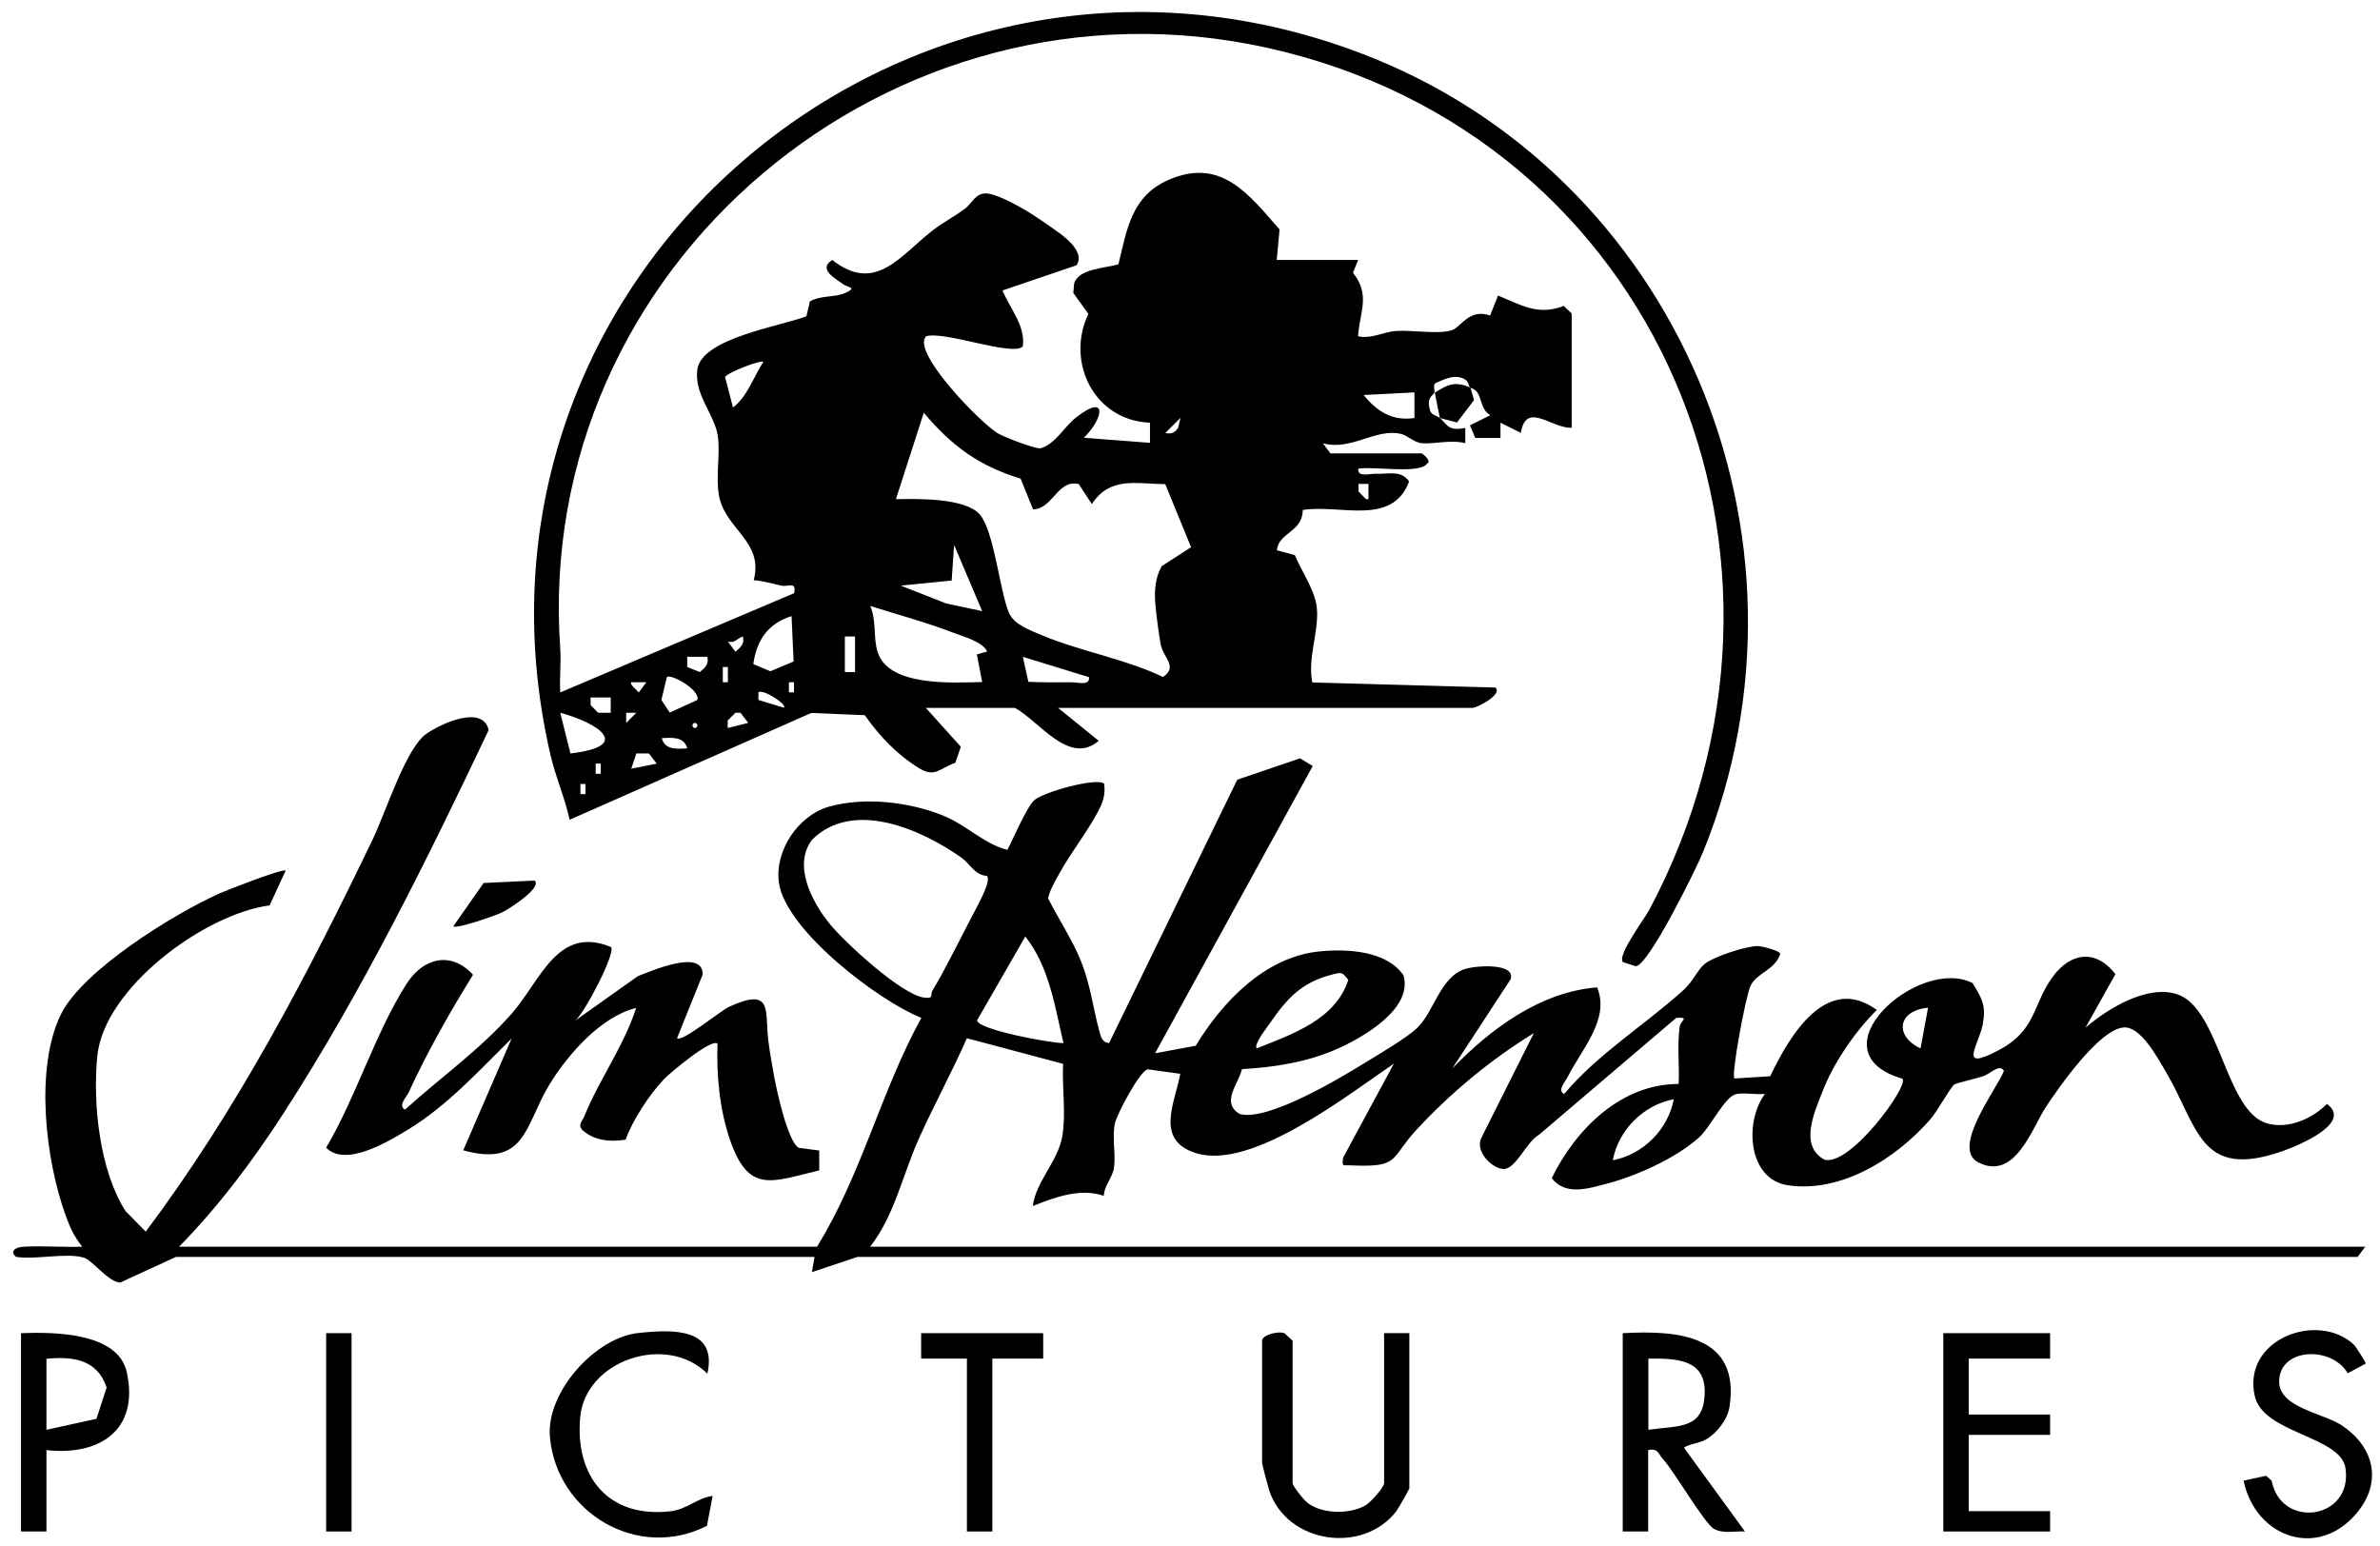 <svg width="117" height="76" viewBox="0 0 117 76" fill="none" xmlns="http://www.w3.org/2000/svg">
<g clip-path="url(#clip0_33_169)">
<path d="M70.783 20.54C71.193 20.94 71.213 21.19 72.033 21.04V21.79C71.363 21.6 70.473 21.84 69.923 21.79C69.493 21.76 69.223 21.41 68.863 21.33C67.633 21.04 66.413 22.18 65.033 21.79L65.403 22.29H69.903C69.903 22.29 70.413 22.66 70.153 22.79C69.803 23.32 67.523 22.91 66.773 23.04C66.713 23.48 67.343 23.28 67.643 23.29C68.233 23.32 68.873 23.09 69.273 23.67C68.433 25.89 65.903 24.78 64.043 25.07C64.043 26.16 62.843 26.18 62.773 27.05L63.653 27.29C63.973 28.06 64.573 28.91 64.713 29.73C64.913 30.87 64.253 32.31 64.513 33.55L73.513 33.8C73.893 34.14 72.603 34.8 72.393 34.8H52.013L54.013 36.42C52.563 37.66 51.103 35.46 49.893 34.8H45.513L47.233 36.71L46.963 37.5C46.193 37.77 45.963 38.25 45.173 37.76C44.103 37.1 43.233 36.19 42.513 35.16L39.883 35.05L28.003 40.3C27.773 39.24 27.303 38.16 27.063 37.12C21.633 13.72 44.463 -5.87 66.853 2.6C82.443 8.49 89.983 26.4 83.733 41.86C83.393 42.7 81.033 47.49 80.413 47.5L79.783 47.3C79.483 46.97 80.833 45.19 81.083 44.72C90.223 27.53 81.523 6.64 62.343 2.36C43.863 -1.76 26.193 13.06 27.543 31.91C27.593 32.61 27.493 33.34 27.543 34.04L39.043 29.16C39.153 28.55 38.753 28.87 38.413 28.79C37.963 28.69 37.513 28.56 37.053 28.52C37.553 26.59 35.643 26.03 35.343 24.35C35.173 23.38 35.423 22.33 35.283 21.41C35.123 20.37 34.103 19.37 34.283 18.15C34.513 16.62 38.403 16.03 39.643 15.55L39.813 14.82C40.333 14.51 41.033 14.63 41.533 14.41C42.193 14.12 41.653 14.13 41.463 13.98C41.083 13.7 40.183 13.24 40.913 12.78C43.073 14.48 44.283 12.51 45.913 11.28C46.393 10.92 46.933 10.63 47.413 10.28C47.753 10.04 47.933 9.53 48.413 9.51C48.873 9.47 49.923 10.05 50.373 10.31C50.823 10.57 51.753 11.21 52.163 11.52C52.573 11.83 53.303 12.48 52.923 13.04L49.283 14.28C49.653 15.18 50.413 16 50.283 17.03C49.783 17.54 46.443 16.26 45.533 16.53C44.753 17.28 48.303 20.91 49.103 21.33C49.433 21.51 50.863 22.07 51.153 22.04C51.883 21.83 52.313 20.98 52.903 20.52C54.483 19.29 54.243 20.59 53.283 21.52L56.533 21.77V20.78C53.803 20.68 52.373 17.81 53.503 15.43L52.763 14.4L52.803 13.94C53.013 13.2 54.353 13.19 54.983 12.99C55.403 11.25 55.633 9.63 57.453 8.84C60.033 7.72 61.393 9.56 62.903 11.28L62.763 12.78H66.763L66.513 13.41C67.383 14.51 66.843 15.3 66.763 16.53C67.413 16.68 68.013 16.31 68.633 16.27C69.423 16.22 70.693 16.44 71.353 16.24C71.823 16.1 72.203 15.15 73.253 15.51L73.643 14.53C74.793 15 75.603 15.53 76.873 15.04L77.263 15.41V21.03C76.273 21.07 75.023 19.7 74.763 21.28L73.763 20.78V21.53H72.523L72.263 20.91L73.263 20.41C72.813 20.16 72.843 19.6 72.623 19.29C72.493 19.1 72.313 19.1 72.263 19.04C72.193 18.97 72.193 18.76 72.033 18.66C71.543 18.36 71.023 18.64 70.553 18.84C70.433 18.97 70.553 19.2 70.513 19.29C70.443 19.47 70.113 19.53 70.293 20.14C70.333 20.41 70.663 20.44 70.763 20.54H70.783ZM37.533 17.79C37.413 17.68 35.813 18.29 35.643 18.53L36.033 20.03C36.723 19.53 37.063 18.49 37.533 17.78V17.79ZM69.533 19.29L67.033 19.42C67.703 20.23 68.433 20.71 69.533 20.55V19.3V19.29ZM50.783 25.04L50.173 23.53C48.113 22.9 46.783 21.92 45.413 20.29L44.043 24.54C45.083 24.52 47.453 24.47 48.163 25.29C48.873 26.11 49.133 28.99 49.593 30.11C49.833 30.71 50.663 30.99 51.223 31.23C53.133 32.03 55.283 32.38 57.173 33.28C57.933 32.77 57.173 32.34 57.053 31.65C56.963 31.12 56.833 30.19 56.793 29.66C56.743 29.03 56.793 28.38 57.113 27.83L58.553 26.9L57.283 23.8C55.823 23.79 54.583 23.41 53.673 24.78L53.033 23.8C52.003 23.54 51.763 25.01 50.803 25.04H50.783ZM57.283 21.29C57.583 21.34 57.733 21.29 57.913 21.04L58.033 20.54L57.283 21.29ZM67.283 23.79H66.783V24.16L67.153 24.54H67.273V23.79H67.283ZM48.283 30.04L46.903 26.79L46.783 28.54L44.283 28.79L46.523 29.67L48.273 30.04H48.283ZM48.533 32.04C48.313 31.55 47.403 31.31 46.853 31.1C45.533 30.59 44.133 30.22 42.783 29.79C43.093 30.52 42.923 31.36 43.143 32.05C43.683 33.77 46.833 33.56 48.283 33.53L48.023 32.17L48.533 32.03V32.04ZM39.013 32.52L38.913 30.29C37.773 30.64 37.193 31.46 37.033 32.65L37.873 33L39.013 32.52ZM35.783 31.54L36.153 32.04C36.423 31.81 36.603 31.66 36.523 31.29C36.233 31.37 36.143 31.64 35.773 31.54H35.783ZM41.533 31.29V33.04H42.033V31.29H41.533ZM34.783 32.29H33.783V32.79L34.403 33.04C34.673 32.81 34.853 32.66 34.773 32.29H34.783ZM53.533 33.29L50.283 32.29L50.553 33.52C51.253 33.55 51.963 33.55 52.663 33.54C52.963 33.54 53.593 33.73 53.533 33.29ZM35.783 33.54V32.79H35.533V33.54H35.783ZM32.783 33.29L32.513 34.41L32.923 35.03L34.283 34.41C34.433 33.9 32.943 33.1 32.783 33.29ZM31.783 33.54H31.033C30.933 33.63 31.283 33.9 31.403 34.04L31.773 33.54H31.783ZM39.033 34.04V33.54H38.783V34.04H39.033ZM38.533 34.79C38.723 34.64 37.483 33.84 37.283 34.04V34.41L38.533 34.79ZM30.033 34.29H29.033V34.66L29.403 35.04H30.023V34.29H30.033ZM28.043 37.04C31.143 36.68 29.393 35.54 27.543 35.04L28.043 37.04ZM31.283 35.04H30.783V35.54L31.283 35.04ZM36.783 35.54L36.403 35.04H36.153L35.773 35.42V35.79L36.773 35.54H36.783ZM34.163 35.54C34.003 35.54 34.003 35.79 34.163 35.79C34.323 35.79 34.323 35.54 34.163 35.54ZM33.783 36.79C33.633 36.2 33.013 36.26 32.533 36.29C32.683 36.88 33.303 36.82 33.783 36.79ZM32.283 37.54L31.903 37.04H31.283L31.033 37.79L32.283 37.54ZM29.533 38.04V37.54H29.283V38.04H29.533ZM28.783 39.04V38.54H28.533V39.04H28.783Z" fill="black"/>
<path d="M72.283 19.04L72.463 19.67L71.623 20.77L70.783 20.55L70.533 19.3C71.213 18.88 71.523 18.74 72.283 19.05V19.04Z" fill="black"/>
<path d="M8.783 61.29H40.163C42.343 57.78 43.303 53.66 45.293 50.04C43.143 49.18 38.633 45.72 38.293 43.41C38.063 41.82 39.253 40.07 40.773 39.65C42.503 39.17 44.693 39.42 46.353 40.09C47.533 40.57 48.353 41.48 49.523 41.78C49.823 41.21 50.453 39.71 50.843 39.34C51.283 38.94 53.933 38.2 54.283 38.53C54.323 38.9 54.293 39.17 54.153 39.53C53.753 40.5 52.623 41.92 52.073 42.95C51.863 43.34 51.623 43.72 51.523 44.16C52.043 45.2 52.723 46.2 53.153 47.28C53.613 48.45 53.723 49.51 54.033 50.65C54.113 50.94 54.153 51.24 54.523 51.28L60.823 38.33L63.913 37.28L64.533 37.66L56.783 51.78L58.783 51.41C60.093 49.24 62.213 47.02 64.893 46.77C66.263 46.64 68.153 46.74 68.993 47.94C69.483 49.6 66.973 51.02 65.703 51.58C64.243 52.22 62.643 52.47 61.053 52.56C60.883 53.3 60.003 54.19 60.933 54.76C62.283 55.16 65.853 53.02 67.113 52.24C67.773 51.84 69.173 51.01 69.663 50.54C70.503 49.74 70.793 48.04 72.013 47.64C72.553 47.46 74.523 47.33 74.263 48.14L71.393 52.53C73.273 50.58 75.723 48.76 78.513 48.54C79.163 50.1 77.743 51.59 77.063 52.95C76.953 53.18 76.533 53.6 76.893 53.78C78.583 51.78 80.863 50.39 82.773 48.66C83.213 48.26 83.453 47.69 83.773 47.41C84.193 47.04 85.843 46.51 86.393 46.51C86.633 46.51 87.563 46.76 87.513 46.9C87.243 47.71 86.393 47.8 86.063 48.45C85.823 48.92 85.093 52.87 85.263 53.02L87.023 52.91C87.963 50.93 89.783 47.84 92.263 49.65C91.173 50.74 90.133 52.25 89.573 53.71C89.163 54.76 88.463 56.33 89.683 57.01C90.953 57.37 93.873 53.35 93.523 53.03C89.023 51.72 94.313 46.97 96.973 48.33C97.433 49.09 97.643 49.42 97.473 50.35C97.283 51.37 96.203 52.72 98.253 51.63C100.123 50.64 99.893 49.43 100.903 48.03C101.793 46.81 103.033 46.65 103.993 47.89L102.523 50.52C103.623 49.58 105.563 48.39 107.033 48.88C109.123 49.58 109.403 54.63 111.433 55.22C112.473 55.53 113.653 55.01 114.393 54.27C115.663 55.2 113.033 56.3 112.213 56.59C108.123 58.02 108.083 55.42 106.473 52.69C106.053 51.98 105.233 50.45 104.403 50.51C103.203 50.6 101.233 53.42 100.563 54.44C99.893 55.46 99.063 58.06 97.263 57.15C95.893 56.46 98.113 53.62 98.513 52.65C98.313 52.27 97.833 52.79 97.513 52.9C97.173 53.02 96.173 53.24 96.063 53.32C95.883 53.47 95.213 54.66 94.893 55.03C93.223 56.94 90.533 58.66 87.893 58.27C85.903 57.97 85.753 55.13 86.763 53.78C86.313 53.82 85.813 53.71 85.383 53.78C84.803 53.86 84.133 55.36 83.523 55.92C82.413 56.92 80.473 57.8 79.033 58.18C78.103 58.42 76.973 58.81 76.283 57.92C77.453 55.52 79.693 53.28 82.523 53.29C82.563 52.35 82.443 51.4 82.573 50.46C82.613 50.18 83.093 49.99 82.403 50.04L75.653 55.79C75.043 56.12 74.513 57.5 73.903 57.47C73.333 57.44 72.513 56.6 72.813 55.96L75.403 50.79C73.273 52.1 71.343 53.7 69.643 55.53C68.293 56.99 68.853 57.4 66.393 57.29C66.013 57.27 65.973 57.39 66.023 56.92L68.523 52.29C66.303 53.79 61.513 57.58 58.763 56.68C56.773 56.03 57.753 54.24 58.023 52.79L56.423 52.57C56.023 52.65 54.913 54.77 54.813 55.21C54.653 55.92 54.863 56.71 54.763 57.41C54.683 57.92 54.283 58.27 54.263 58.79C53.133 58.39 51.863 58.85 50.773 59.29C50.923 58.08 52.003 57.11 52.223 55.86C52.413 54.74 52.203 53.44 52.263 52.3L47.533 51.04C46.793 52.72 45.893 54.36 45.143 56.04C44.393 57.72 43.953 59.8 42.773 61.29H116.273L115.903 61.79H42.153L39.913 62.54L40.043 61.79H8.653L5.913 63.05C5.353 63.05 4.533 61.95 4.133 61.83C3.273 61.57 1.753 61.94 0.793 61.79C0.463 61.51 0.753 61.31 1.163 61.29C2.113 61.24 3.083 61.32 4.043 61.29C3.633 60.77 3.443 60.35 3.223 59.74C2.233 57.01 1.703 52.51 2.993 49.87C4.063 47.69 8.563 44.92 10.793 43.92C11.223 43.73 13.923 42.68 14.043 42.8L13.253 44.51C10.053 44.93 5.113 48.57 4.783 51.92C4.553 54.25 4.893 57.55 6.173 59.54L7.163 60.55C11.643 54.58 15.113 47.94 18.343 41.22C18.953 39.95 19.953 36.78 20.953 36.08C21.693 35.56 23.733 34.63 24.023 35.89C21.013 42.24 17.813 48.72 14.003 54.63C12.463 57.02 10.783 59.27 8.793 61.3L8.783 61.29ZM48.513 43.06C47.913 43.02 47.693 42.47 47.273 42.17C45.283 40.76 41.923 39.28 39.913 41.29C38.973 42.55 39.913 44.34 40.783 45.41C41.533 46.34 44.313 48.89 45.413 49.04C45.933 49.11 45.713 48.92 45.833 48.71C46.493 47.61 47.213 46.13 47.833 44.95C48.003 44.62 48.773 43.28 48.513 43.05V43.06ZM52.283 51.29C51.853 49.49 51.593 47.54 50.403 46.04L48.033 50.16C48.033 50.61 51.663 51.29 52.283 51.28V51.29ZM61.783 51.54C63.523 50.84 65.653 50.13 66.283 48.17C65.973 47.79 65.973 47.79 65.523 47.9C64.003 48.28 63.273 49.07 62.423 50.31C62.263 50.54 61.613 51.36 61.783 51.54ZM94.783 49.54C93.263 49.68 93.133 50.95 94.413 51.54L94.783 49.54ZM82.283 54.04C80.793 54.32 79.563 55.55 79.283 57.04C80.773 56.76 82.003 55.53 82.283 54.04Z" fill="black"/>
<path d="M30.033 46.55C30.303 46.81 28.753 49.78 28.283 50.17L31.353 47.99C32.033 47.73 34.563 46.62 34.543 47.91L33.283 51.04C33.513 51.26 35.443 49.67 35.853 49.49C38.043 48.49 37.583 49.73 37.773 51.18C37.843 51.74 37.953 52.34 38.053 52.9C38.183 53.62 38.733 56.15 39.273 56.43L40.273 56.56V57.54C37.943 58.08 36.823 58.72 35.893 56.06C35.383 54.59 35.213 52.85 35.273 51.31C34.993 51.02 32.953 52.73 32.643 53.05C31.923 53.81 31.103 55.06 30.753 56.03C29.993 56.14 29.233 56.09 28.633 55.56C28.383 55.29 28.633 55.11 28.723 54.88C29.443 53.1 30.673 51.42 31.273 49.55C29.523 49.98 27.873 51.88 26.973 53.38C25.803 55.34 25.833 57.4 22.773 56.55L25.153 51.05C23.573 52.61 22.013 54.33 20.113 55.5C19.103 56.12 16.983 57.4 16.033 56.42C17.503 53.94 18.453 50.77 19.983 48.37C20.813 47.07 22.183 46.75 23.253 47.92C22.093 49.8 21.003 51.72 20.083 53.72C19.973 53.95 19.543 54.36 19.913 54.55C21.663 52.96 23.603 51.6 25.173 49.81C26.593 48.18 27.413 45.47 30.043 46.56L30.033 46.55Z" fill="black"/>
<path d="M79.783 65.54C82.503 65.39 85.553 65.64 85.023 69.16C84.933 69.77 84.403 70.46 83.873 70.76C83.483 70.98 83.093 70.96 82.783 71.17L85.783 75.29C85.293 75.26 84.733 75.41 84.273 75.17C83.793 74.92 82.333 72.36 81.733 71.71C81.513 71.46 81.503 71.18 81.023 71.29V75.29H79.773V65.54H79.783ZM81.033 66.79V70.29C82.573 70.07 83.783 70.29 83.803 68.42C83.813 66.8 82.363 66.78 81.033 66.79Z" fill="black"/>
<path d="M68.033 65.54H69.283V73.16C69.283 73.22 68.753 74.13 68.653 74.28C67.033 76.41 63.303 75.91 62.403 73.3C62.343 73.11 62.043 71.99 62.043 71.91V65.91C62.043 65.63 62.853 65.41 63.153 65.55L63.543 65.91V72.91C63.543 73.05 64.103 73.76 64.303 73.9C65.023 74.44 66.373 74.45 67.133 74C67.403 73.84 68.043 73.11 68.043 72.91V65.53L68.033 65.54Z" fill="black"/>
<path d="M100.783 65.54V66.79H96.783V69.54H100.783V70.54H96.783V74.29H100.783V75.29H95.533V65.54H100.783Z" fill="black"/>
<path d="M115.723 66.11C115.783 66.16 116.333 67.01 116.293 67.04L115.413 67.51C114.623 66.15 112.043 66.25 112.043 67.92C112.043 69.21 114.203 69.46 115.133 70.08C116.673 71.11 117.123 72.79 115.923 74.3C114.023 76.7 110.883 75.62 110.293 72.79L111.403 72.55L111.673 72.79C112.133 75.21 115.683 74.7 115.303 72.17C115.063 70.6 111.253 70.47 110.843 68.63C110.213 65.82 113.963 64.44 115.733 66.12L115.723 66.11Z" fill="black"/>
<path d="M34.783 67.54C32.763 65.52 28.783 66.88 28.523 69.66C28.253 72.58 29.893 74.63 32.923 74.3C33.793 74.21 34.233 73.65 35.033 73.54L34.753 75.01C31.363 76.74 27.363 74.38 27.033 70.64C26.843 68.44 29.263 65.75 31.393 65.53C33.093 65.35 35.283 65.27 34.773 67.54H34.783Z" fill="black"/>
<path d="M2.283 71.29V75.29H1.033V65.54C2.623 65.48 5.803 65.49 6.233 67.46C6.853 70.29 4.913 71.58 2.283 71.29ZM2.283 66.79V70.29L4.743 69.75L5.243 68.21C4.783 66.84 3.603 66.67 2.283 66.8V66.79Z" fill="black"/>
<path d="M51.283 65.54V66.79H48.783V75.29H47.533V66.79H45.283V65.54H51.283Z" fill="black"/>
<path d="M17.283 65.54H16.033V75.29H17.283V65.54Z" fill="black"/>
<path d="M26.283 43.29C26.673 43.65 24.973 44.71 24.713 44.84C24.373 45.01 22.443 45.68 22.283 45.54L23.773 43.41L26.283 43.29Z" fill="black"/>
</g>
<defs>
<clipPath id="clip0_33_169">
<rect width="115.96" height="75.03" fill="white" transform="translate(0.643 0.59)"/>
</clipPath>
</defs>
</svg>
